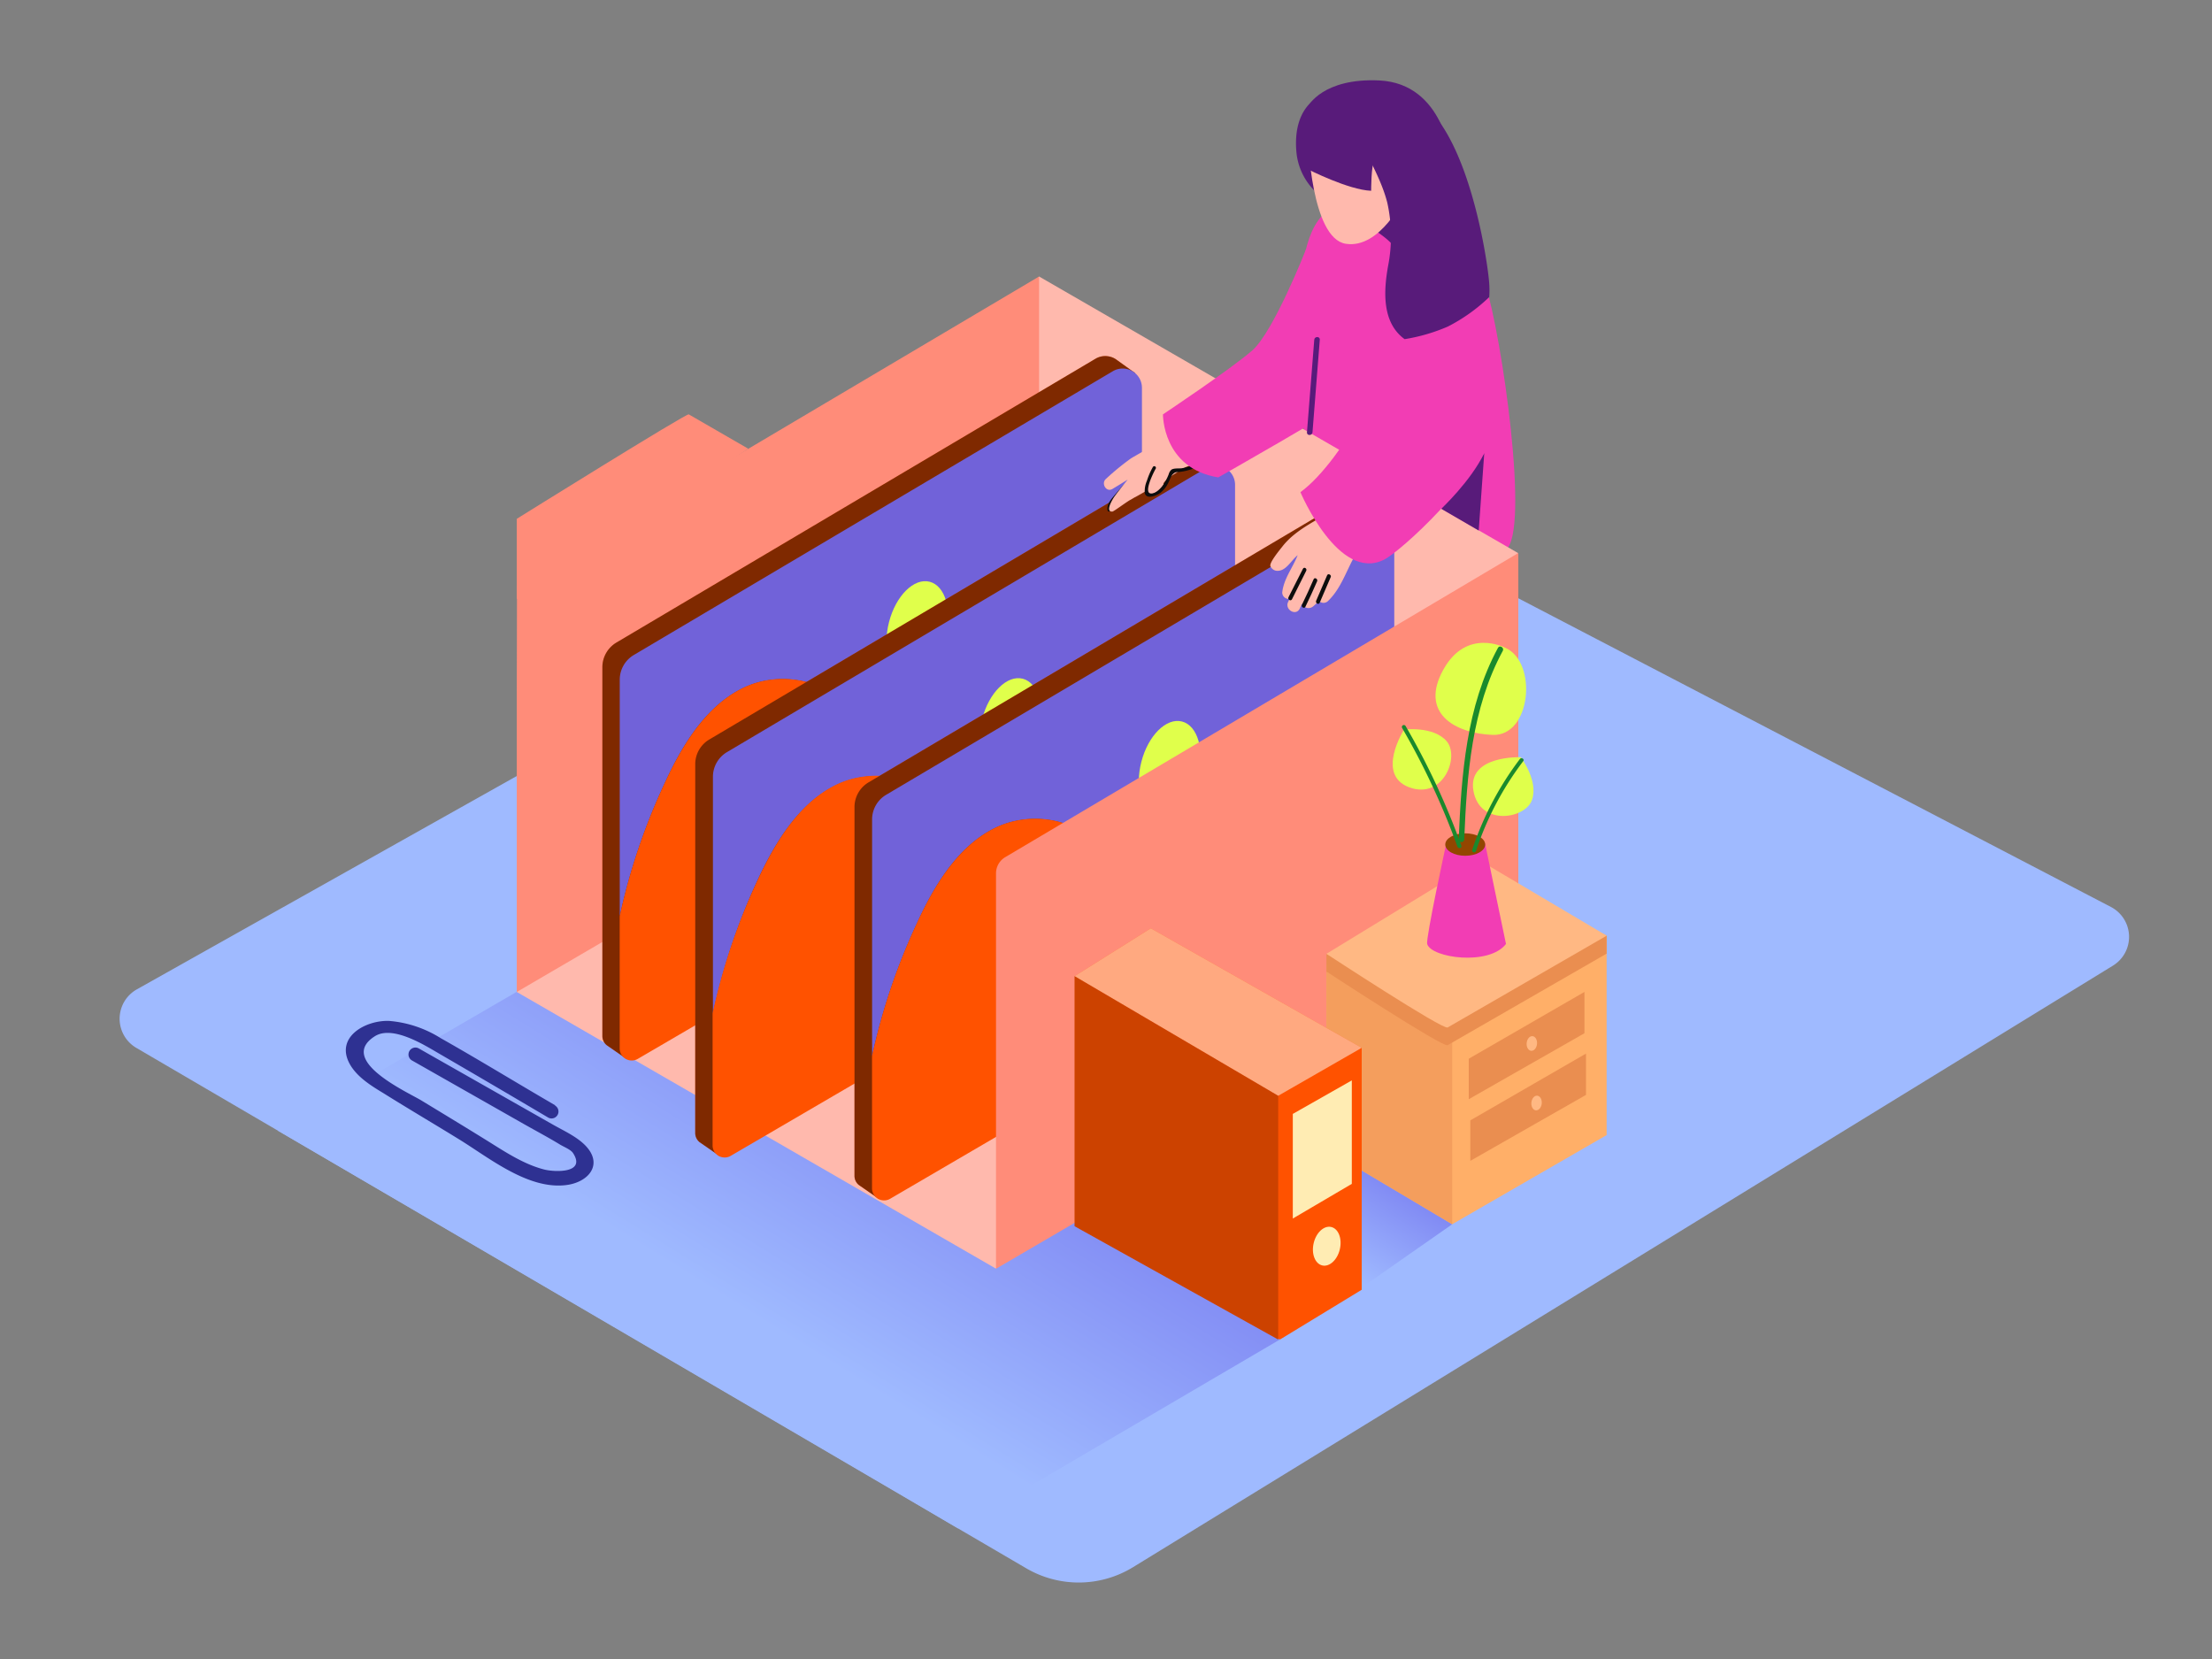 <svg id="Layer_1" data-name="Layer 1" xmlns="http://www.w3.org/2000/svg" xmlns:xlink="http://www.w3.org/1999/xlink" viewBox="0 0 400 300"><rect x="0" y="0" width="400" height="300" fill="#808080" stroke="none"/><defs><linearGradient id="linear-gradient" x1="166.46" y1="181.88" x2="133" y2="236.04" gradientUnits="userSpaceOnUse"><stop offset="0" stop-color="#7a7ff1"/><stop offset="1" stop-color="#9fbaff"/></linearGradient><linearGradient id="linear-gradient-2" x1="249.01" y1="207.9" x2="237.43" y2="226.64" xlink:href="#linear-gradient"/></defs><title>16_Files And Folder_isometric</title><path d="M24.65,189.49,185.58,283.6a18.79,18.79,0,0,0,19.32-.21l177.2-108.78a6.1,6.1,0,0,0-.37-10.6L213.22,76.24a6.1,6.1,0,0,0-5.8.09L24.74,178.91A6.1,6.1,0,0,0,24.65,189.49Z" fill="#9fbaff"/><path d="M117.72,165.25l-67.49,39.2s103.91,60.59,123,71.92l58.23-34.15" fill="url(#linear-gradient)"/><path d="M236.05,71.38s-4.57-30.55,5.39-33.9S265.55,42,268.57,51.34s8.1,44.83,3.74,48.06-35-1.87-37.15-10.38" fill="#f23db4"/><polygon points="180.08 229.4 93.45 179.38 187.9 50 274.53 100.02 180.08 229.4" fill="#ffb9ad"/><polygon points="93.49 105.94 93.45 125.31 93.45 179.38 187.9 124.22 187.9 50 93.49 105.94" fill="#ff8c79"/><path d="M135.32,81.15l-10.77-6.22c-.41-.24-31.1,18.89-31.1,18.89v14.51" fill="#ff8c79"/><path d="M252.67,45.41c1.12-.44,2.26-.82,3.33-1.16,2.83-.91,5.74-1.54,8.61-2.27-.53-12.7-8.28-27-21.79-25.79a9.55,9.55,0,0,0-5.4,2c-2.41,2-3.32,5.3-3,9.15a11.34,11.34,0,0,0,5.34,8.77C247.62,41.13,251,42.62,252.67,45.41Z" fill="#581b7a"/><path d="M236.53,25.08s.56,18,6.81,19S254,35.65,254,35.65s3.39-8.25,0-10.57S241.45,18.95,236.53,25.08Z" fill="#ffb9ad"/><path d="M251,48.15c-.8,4.51-1.12,10.19,3,13.18a32.61,32.61,0,0,0,7.82-2.28,31.42,31.42,0,0,0,7.48-5.33,17.74,17.74,0,0,0,0-2.42c-.3-5-6.56-47.2-25.64-30.78l3.09,6.4c1.49,3.1,3.24,6.3,4.11,9.71A28,28,0,0,1,251,48.15Z" fill="#581b7a"/><path d="M236.53,19.35c-.06-.18,2.72-5.3,12.93-4.8,11.65.58,12.93,14.21,12.93,14.21" fill="#581b7a"/><path d="M235.86,23c-.19.39-.69,6,.67,7.62,0,0,7.3,3.72,11.42,3.88,0,0,0-4.75.55-5.23s-.3-8.82-5.69-9.93" fill="#581b7a"/><path d="M100.38,199.86c-6.89-4-13.73-8.2-20.69-12.13a20.69,20.69,0,0,0-9.37-3.12c-4.24-.13-9.71,2.91-7.11,7.73,1.29,2.39,3.91,4,6.14,5.35,4.52,2.83,9.13,5.54,13.67,8.34,5.45,3.35,12.47,9.12,19.35,8.27,4-.49,6.71-3.64,3.63-7-1.6-1.74-4.09-2.83-6.13-4l-24.12-13.7a1.25,1.25,0,0,0-1.26,2.16l20.26,11.51c2.17,1.23,4.4,2.41,6.53,3.71.67.41,1.93.89,2.35,1.54,2.34,3.62-3.1,3.44-5.07,3-3.8-.93-7.25-3.25-10.53-5.29-3.93-2.44-7.88-4.83-11.83-7.23-2.43-1.48-15.27-7.23-8.44-11.6,3.1-2,8.59,1.33,11.43,3q10,5.81,19.92,11.68a1.25,1.25,0,0,0,1.26-2.16Z" fill="#2e3192"/><path d="M260.62,92s5.31-4.94,7.78-10.06l-1,14Z" fill="#581b7a"/><path d="M205.28,67.48,202,65.12h0a3.47,3.47,0,0,0-3.91-.24l-86.61,51.31a5.19,5.19,0,0,0-2.55,4.46l0,16.42v50.28a2.13,2.13,0,0,0,.78,1.65h0l.29.2,0,0,3.37,2.34,1.51-2.92-1.16-.34L203.31,136V67.88h0Z" fill="#ff5200"/><path d="M205.28,67.48,202,65.12h0a3.47,3.47,0,0,0-3.91-.24l-86.61,51.31a5.19,5.19,0,0,0-2.55,4.46l0,16.42v50.28a2.13,2.13,0,0,0,.78,1.65h0l.29.2,0,0,3.37,2.34,1.51-2.92-1.16-.34L203.31,136V67.88h0Z" opacity="0.5"/><path d="M134.31,124.45c6.76-3.31,15.75-1.59,20.08,4.79,1.85,2.73,2.89,6.23,5.71,7.94a8.29,8.29,0,0,0,7.56.11c7.26-3.26,9.73-11.46,12.48-18.21,3.09-7.59,7.25-16.87,14.71-21a101.38,101.38,0,0,1,11.65-4.56V70.13a3.49,3.49,0,0,0-5.27-3l-86.61,51.31a5.19,5.19,0,0,0-2.55,4.46l0,16.42V165.7a113.76,113.76,0,0,1,8.14-24.08C123.24,135,127.52,127.77,134.31,124.45Z" fill="#7162d9"/><path d="M206.51,138.23V93.49a101.38,101.38,0,0,0-11.65,4.56c-7.47,4.15-11.63,13.43-14.71,21-2.75,6.76-5.22,14.95-12.48,18.21a8.29,8.29,0,0,1-7.56-.11c-2.82-1.7-3.86-5.21-5.71-7.94-4.32-6.38-13.32-8.1-20.08-4.79S123.24,135,120.2,141.62a113.76,113.76,0,0,0-8.14,24.08v23.9a2.18,2.18,0,0,0,3.27,1.88Z" fill="#ff5200"/><ellipse cx="165.89" cy="113.79" rx="8.88" ry="5.29" transform="translate(14.19 245.91) rotate(-75.5)" fill="#e0ff4b"/><path d="M214.88,82.41l-86.61,51.31a5.19,5.19,0,0,0-2.55,4.46l0,16.42v50.28a2.13,2.13,0,0,0,.78,1.65h0l.29.2,0,0,3.37,2.34,1.51-2.92-1.16-.34,89.63-52.35V85.41A3.49,3.49,0,0,0,214.88,82.41Z" fill="#ff5200"/><polyline points="218.79 82.65 222.12 85.01 218.08 85.81" fill="#006da8"/><path d="M214.88,82.41l-86.61,51.31a5.19,5.19,0,0,0-2.55,4.46l0,16.42v50.28a2.13,2.13,0,0,0,.78,1.65h0l.29.2,0,0,3.37,2.34,1.51-2.92-1.16-.34,89.63-52.35V85.41A3.49,3.49,0,0,0,214.88,82.41Z" opacity="0.5"/><path d="M151.15,142c6.76-3.31,15.75-1.59,20.08,4.79,1.85,2.73,2.89,6.23,5.71,7.94a8.29,8.29,0,0,0,7.56.11c7.26-3.26,9.73-11.46,12.48-18.21,3.09-7.59,7.25-16.87,14.71-21A101.38,101.38,0,0,1,223.34,111V87.67a3.49,3.49,0,0,0-5.27-3L131.47,136a5.19,5.19,0,0,0-2.55,4.46l0,16.42v26.38A113.76,113.76,0,0,1,137,159.16C140.08,152.54,144.36,145.31,151.15,142Z" fill="#7162d9"/><path d="M223.34,155.76V111a101.38,101.38,0,0,0-11.65,4.56c-7.47,4.15-11.63,13.43-14.71,21-2.75,6.76-5.22,14.95-12.48,18.21a8.29,8.29,0,0,1-7.56-.11c-2.82-1.7-3.86-5.21-5.71-7.94-4.32-6.38-13.32-8.1-20.08-4.79S140.08,152.54,137,159.16a113.76,113.76,0,0,0-8.14,24.08v23.9a2.18,2.18,0,0,0,3.27,1.88Z" fill="#ff5200"/><ellipse cx="182.72" cy="131.33" rx="8.88" ry="5.29" transform="translate(9.83 275.35) rotate(-75.5)" fill="#e0ff4b"/><path d="M243.68,90.16l-86.61,51.31a5.19,5.19,0,0,0-2.55,4.46l0,16.42v50.28a2.13,2.13,0,0,0,.78,1.65h0l.29.2,0,0,3.37,2.34,1.51-2.92-1.16-.34,89.63-52.35V93.16A3.49,3.49,0,0,0,243.68,90.16Z" fill="#ff5200"/><polyline points="247.58 90.39 250.91 92.76 246.88 93.55" fill="#006da8"/><path d="M243.68,90.16l-86.61,51.31a5.19,5.19,0,0,0-2.55,4.46l0,16.42v50.28a2.13,2.13,0,0,0,.78,1.65h0l.29.2,0,0,3.37,2.34,1.51-2.92-1.16-.34,89.63-52.35V93.16A3.49,3.49,0,0,0,243.68,90.16Z" opacity="0.5"/><path d="M179.94,149.73c6.76-3.31,15.75-1.59,20.08,4.79,1.85,2.73,2.89,6.23,5.71,7.94a8.29,8.29,0,0,0,7.56.11c7.26-3.26,9.73-11.46,12.48-18.21,3.09-7.59,7.25-16.87,14.71-21a101.38,101.38,0,0,1,11.65-4.56V95.41a3.49,3.49,0,0,0-5.27-3l-86.61,51.31a5.19,5.19,0,0,0-2.55,4.46l0,16.42V191a113.76,113.76,0,0,1,8.14-24.08C168.87,160.28,173.15,153.05,179.94,149.73Z" fill="#7162d9"/><path d="M252.14,163.5V118.77a101.38,101.38,0,0,0-11.65,4.56c-7.47,4.15-11.63,13.43-14.71,21-2.75,6.76-5.22,14.95-12.48,18.21a8.29,8.29,0,0,1-7.56-.11c-2.82-1.7-3.86-5.21-5.71-7.94-4.32-6.38-13.32-8.1-20.08-4.79s-11.07,10.55-14.11,17.17A113.76,113.76,0,0,0,157.69,191v23.9a2.18,2.18,0,0,0,3.27,1.88Z" fill="#ff5200"/><ellipse cx="211.52" cy="139.07" rx="8.88" ry="5.29" transform="translate(23.92 309.03) rotate(-75.5)" fill="#e0ff4b"/><polygon points="262.61 221.38 241.66 236.02 220.28 218.91 236.79 205.02 262.61 221.38" fill="url(#linear-gradient-2)"/><path d="M181.78,155a3.41,3.41,0,0,0-1.67,2.93l0,17.43v54.07l94.45-55.17V100Z" fill="#ff8c79"/><polyline points="290.53 169.2 290.53 205.26 262.61 221.38 239.86 207.86 239.86 174.36" fill="#ffaf68"/><polygon points="262.61 221.38 262.61 185.81 239.86 175.73 239.86 207.86 262.61 221.38" fill="#f49e5d"/><polyline points="239.86 172.48 239.86 175.73 242.02 176.39 243.46 174.19" fill="#ea8e50"/><path d="M267.54,158.82l23,13.62L261.78,189c-.85.49-21.92-13.32-21.92-13.32Z" fill="#ea8e50"/><polyline points="290.53 172.45 290.53 169.2 286.4 167.15 286.9 172.91" fill="#ea8e50"/><path d="M267.54,155.58l23,13.62-28.76,16.6c-.85.49-21.92-13.32-21.92-13.32Z" fill="#ffb883"/><polygon points="286.52 179.37 286.52 186.84 265.6 198.77 265.6 191.45 286.52 179.37" fill="#ea8e50"/><polygon points="286.8 190.52 286.8 197.99 265.88 209.92 265.88 202.6 286.8 190.52" fill="#ea8e50"/><ellipse cx="277" cy="188.7" rx="1.33" ry="0.94" transform="translate(62.85 446.52) rotate(-84.55)" fill="#ffb883"/><ellipse cx="277.86" cy="199.45" rx="1.33" ry="0.94" transform="translate(52.92 457.12) rotate(-84.55)" fill="#ffb883"/><polyline points="246.24 189.48 208.1 167.87 194.32 176.52 211.56 193.91 233.68 203.94" fill="#ff5200"/><polyline points="246.24 189.48 208.1 167.87 194.32 176.52 211.56 193.91 233.68 203.94" fill="#fff" opacity="0.5"/><polygon points="231.14 198.15 194.32 176.52 194.32 182 194.32 184.72 194.32 221.74 231.14 242.23 231.14 242.05 231.46 242.23 246.24 233.23 246.24 197.22 246.24 189.48 231.14 198.15" fill="#ff5200"/><polygon points="233.78 201.43 233.78 220.35 244.45 214.08 244.45 195.37 233.78 201.43" fill="#ffecb3"/><polygon points="231.14 198.15 231.14 242.23 194.32 221.74 194.32 176.52 231.14 198.15" opacity="0.2"/><ellipse cx="239.92" cy="225.36" rx="3.57" ry="2.43" transform="translate(-34.05 407.81) rotate(-76.87)" fill="#ffecb3"/><path d="M261.54,152.5s-3.75,17.21-3.46,18.2c.73,2.53,11.17,4,14.25,0l-3.79-18.2Z" fill="#f23db4"/><ellipse cx="264.96" cy="152.72" rx="3.61" ry="2.03" fill="#934600"/><path d="M272.22,117.15s-7-3.74-11.25,4,2,11.46,8.95,11.74S278.1,119.76,272.22,117.15Z" fill="#e0ff4b"/><path d="M270.88,117.15c-5.73,10.61-6.61,22.85-7.1,34.67,0,.62.94.62,1,0,.48-11.64,1.32-23.73,7-34.18C272,117.09,271.17,116.6,270.88,117.15Z" fill="#1a892d"/><path d="M275,136.93s-9.68-.39-8.56,6.06,9.37,5.15,10.59,1.67S275,136.93,275,136.93Z" fill="#e0ff4b"/><path d="M274.84,137.26a56.34,56.34,0,0,0-8.62,16.41.36.36,0,0,0,.69.21,55.72,55.72,0,0,1,8.54-16.24C275.73,137.28,275.12,136.89,274.84,137.26Z" fill="#1a892d"/><path d="M253.9,131.93s-5.2,8.17.94,10.44,9.16-5.52,6.77-8.32S253.9,131.93,253.9,131.93Z" fill="#e0ff4b"/><path d="M264.26,152.93a132.13,132.13,0,0,0-10.08-21.64.36.36,0,0,0-.63.36,131.05,131.05,0,0,1,10,21.46C263.71,153.54,264.41,153.37,264.26,152.93Z" fill="#1a892d"/><path d="M246.85,93a1.2,1.2,0,0,0-1.72.72c-.11.37-.24.74-.37,1.11a1.23,1.23,0,0,0-.63.68c-.15.38-.3.75-.46,1.12l-.1-.17c.46-1.07-.93-2.24-1.84-1.46a1.51,1.51,0,0,0-.36-.09q.87-.57,1.72-1.17c1.26-.9.05-3-1.22-2.09-3.32,2.36-7.4,3.86-10,7.21-.38.49-2.39,2.9-2.14,3.51a1.38,1.38,0,0,0,1,.83c1.75.24,2.59-1.69,3.93-2.81-.88,2.27-2.49,4.19-2.79,6.72a1.16,1.16,0,0,0,1.33,1.18l-.26.55c-.68,1.4,1.41,2.62,2.09,1.22l.42-.88a1.28,1.28,0,0,0,2,.48,12.86,12.86,0,0,0,1.05-1,1.16,1.16,0,0,0,1.67,0c2.26-2.19,3.2-5.19,4.67-7.88a29.93,29.93,0,0,0,3.82-6.18C249.29,93.27,247.64,92.15,246.85,93Z" fill="#ffb9ad"/><path d="M235.61,102.86,233,108c-.21.42.42.78.63.37l2.56-5.12C236.44,102.81,235.81,102.44,235.61,102.86Z" fill="#0d0d0d"/><path d="M237.55,104.74q-1,2.33-2.12,4.61c-.2.42.42.79.63.37q1.11-2.28,2.12-4.61C238.35,104.69,237.73,104.32,237.55,104.74Z" fill="#0d0d0d"/><path d="M240,104l-2,4.64c-.18.42.44.79.63.37l2-4.64C240.83,104,240.21,103.61,240,104Z" fill="#0d0d0d"/><path d="M251.85,64.59S243.21,83.13,235.16,89c0,0,6.88,16.34,15.11,12.21,3-1.48,17.14-14.32,20.6-24.43" fill="#f23db4"/><path d="M205.22,85.73a31.38,31.38,0,0,0-3.33,3.42c-.74.89-1.81,1.89-1.61,3.13.06.37.63.22.57-.16-.19-1.15,1.52-2.66,2.24-3.46a31.78,31.78,0,0,1,2.55-2.51C205.92,85.9,205.5,85.48,205.22,85.73Z" fill="#0d0d0d"/><path d="M204.24,90.46c-.05,0,0,0,.06,0l-.05,0Z" fill="#ffb9ad"/><path d="M222,76.33a1.23,1.23,0,0,0-1-1.14l.54-.34a1.18,1.18,0,0,0,.38-1.54c-5.68,3.37-11.68,6.21-17.37,9.56a45.29,45.29,0,0,0-4.6,3.77c-.86.81.11,2.44,1.21,1.78q1.39-.83,2.76-1.69c-.77.94-1.52,1.89-2.25,2.86-.6.8-1.9,3.08-.46,2.91.55-.28,2.15-1.47,3-2h0l.3-.19-.25.17c.21-.11,1-.6,1-.57.66-.36,1.31-.74,2-1.12a.25.25,0,0,0,.2.2l.17,0a.29.29,0,0,0,.28.37,3.17,3.17,0,0,0,1-.26,2.55,2.55,0,0,0,1-.71.31.31,0,0,0,.05-.08,3,3,0,0,0,.42-.64.29.29,0,0,0,0-.26l.18-.25c.25-.25.47-.51.71-.77l3.05-1.88.41-.17,2.31-.77a.3.3,0,0,0-.16-.57l-.19.06,0,0,.62-.39,1-.76A30.5,30.5,0,0,0,223,77.94C223.69,77.15,222.86,76.29,222,76.33Z" fill="#ffb9ad"/><path d="M217.91,82.85a9.4,9.4,0,0,1-4.17,1.82c-.5.08-1.45-.05-1.9.26a1.65,1.65,0,0,0-.5.83,10.21,10.21,0,0,1-1,1.93c-.42.6-1.47,1.72-2.33,1.53-1.2-.27.66-3.93,1-4.51a.3.3,0,0,0-.51-.3,12.86,12.86,0,0,0-1.1,2.52,4.8,4.8,0,0,0-.39,2.23c.3,1.24,2.14.45,2.77,0a5.19,5.19,0,0,0,1.41-1.7c.21-.39.35-.81.56-1.2a1.46,1.46,0,0,1,.43-.6c.35-.32.53-.27,1-.31a9.81,9.81,0,0,0,5.05-2C218.51,83.13,218.21,82.62,217.91,82.85Z" fill="#0d0d0d"/><path d="M236.15,45.13S230.31,60,226.45,63.37,210.3,74.93,210.3,74.93s-.11,9.76,10,11.4c0,0,20.68-11.7,25.25-15" fill="#f23db4"/><path d="M237.66,61.43l-1.32,16.75c-.05.64.95.64,1,0l1.32-16.75C238.71,60.79,237.71,60.79,237.66,61.43Z" fill="#581b7a"/></svg>